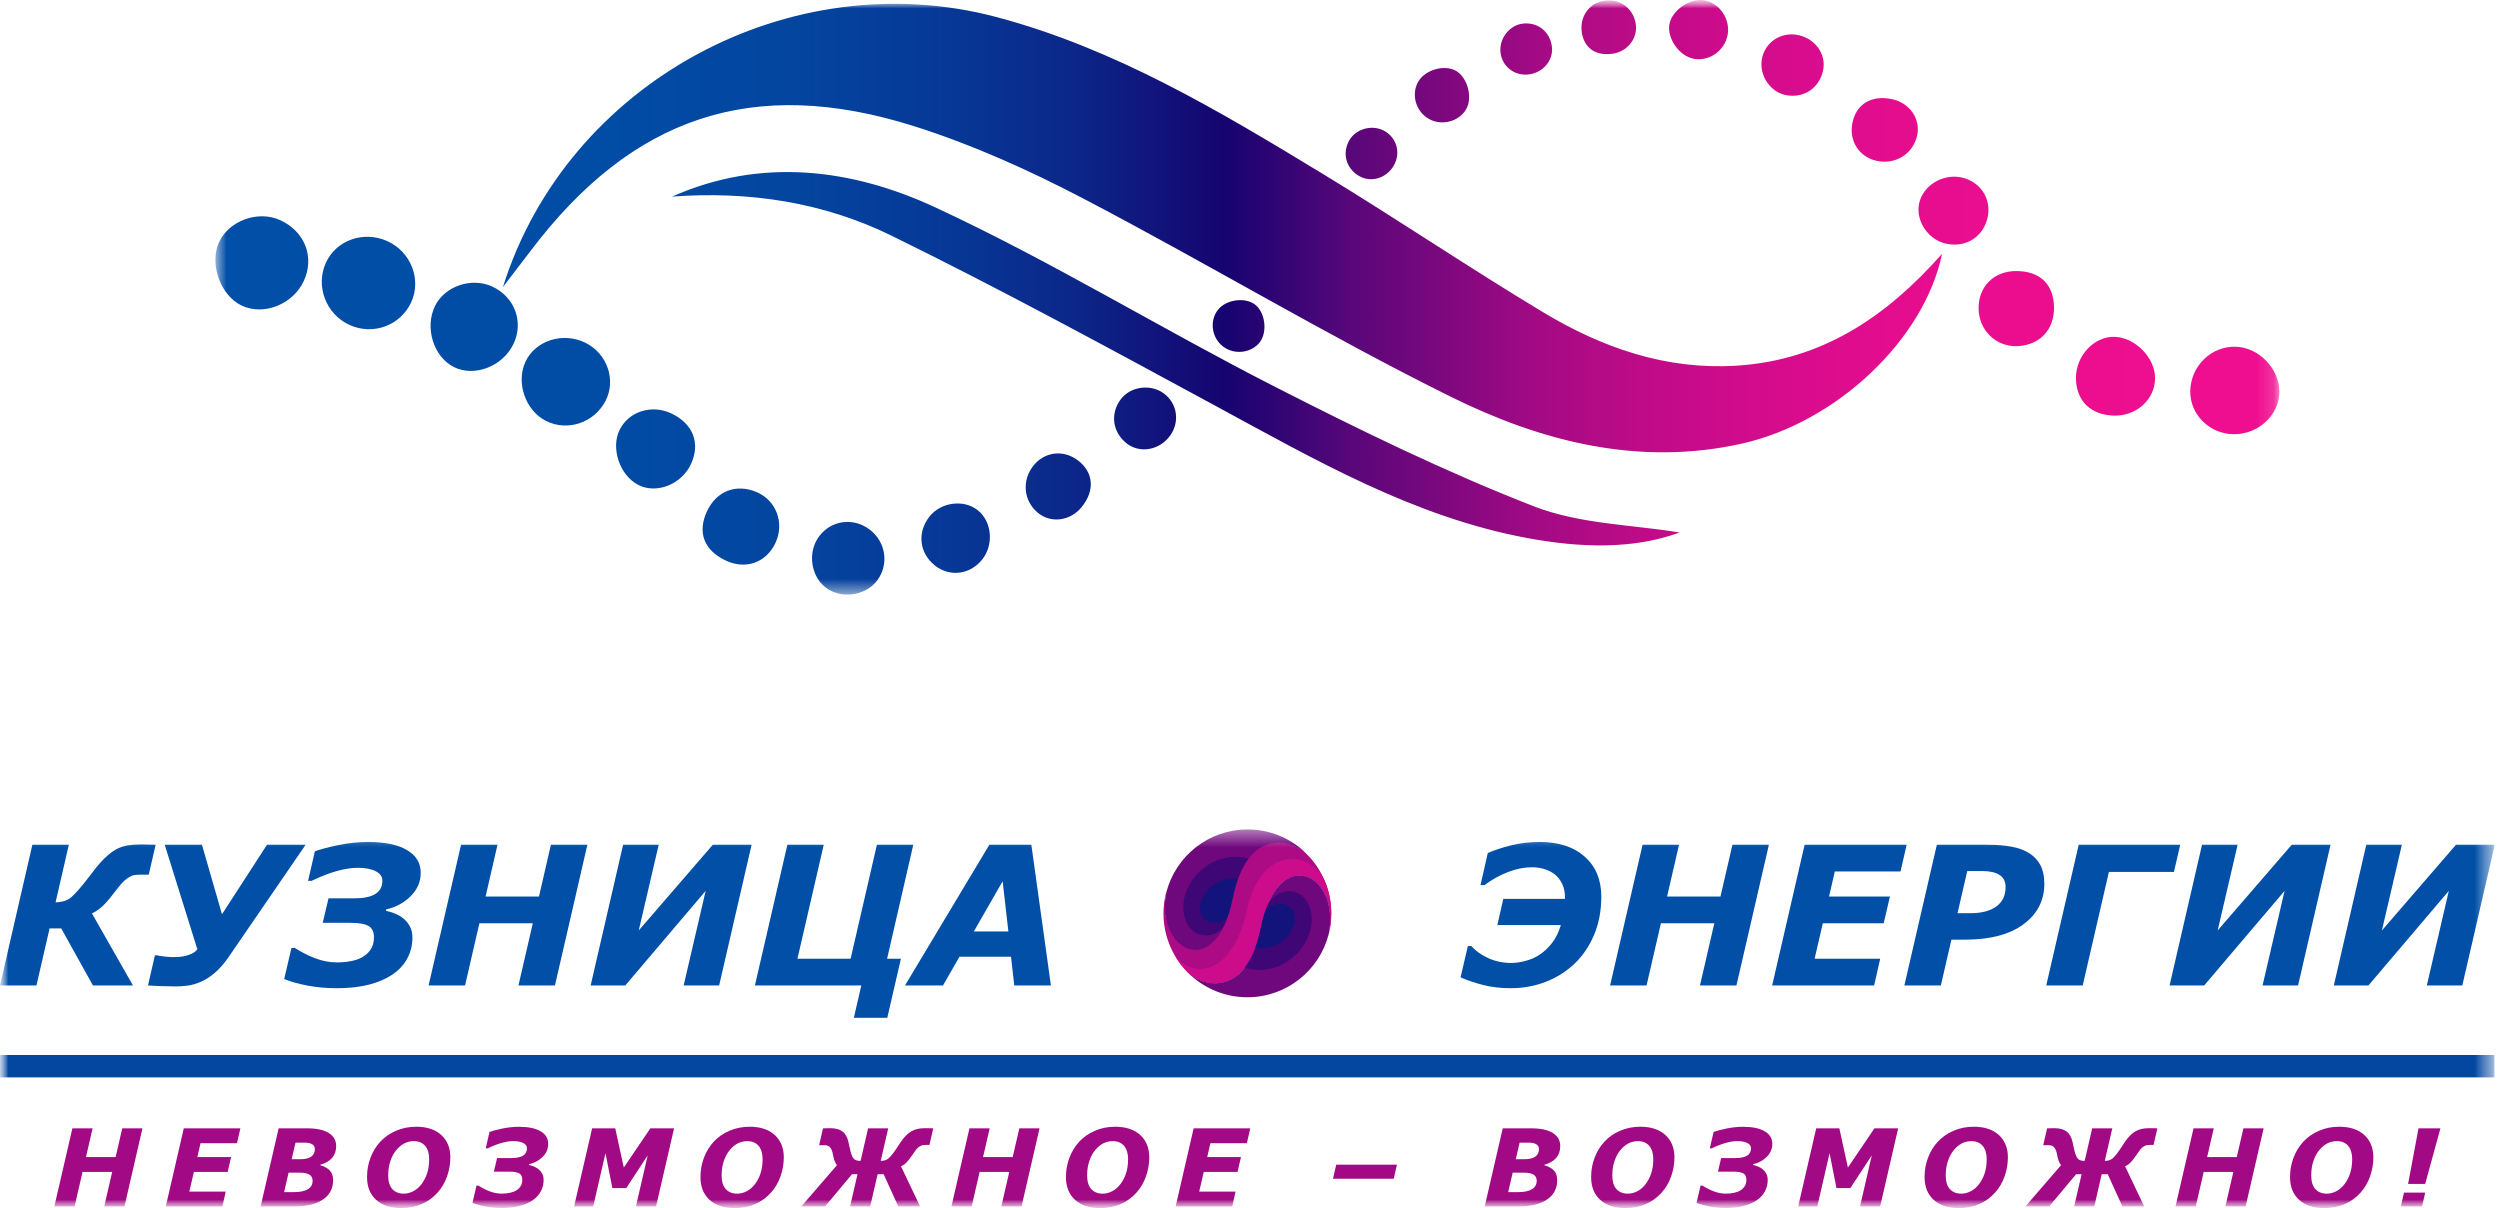 <?xml version="1.0" encoding="UTF-8"?> <svg xmlns="http://www.w3.org/2000/svg" width="149" height="72" viewBox="0 0 149 72" fill="none"><g clip-path="url(#clip0_89_30)"><mask id="mask0_89_30" style="mask-type:luminance" maskUnits="userSpaceOnUse" x="0" y="0" width="149" height="72"><path d="M148.689 0H0V72H148.689V0Z" fill="white"></path></mask><g mask="url(#mask0_89_30)"><mask id="mask1_89_30" style="mask-type:luminance" maskUnits="userSpaceOnUse" x="0" y="49" width="149" height="23"><path d="M148.689 49.436H0V72H148.689V49.436Z" fill="white"></path></mask><g mask="url(#mask1_89_30)"><path d="M8.491 67.249L7.418 71.903H6.212L6.686 69.847H4.92L4.445 71.903H3.239L4.313 67.249H5.519L5.124 68.962H6.891L7.286 67.249H8.492H8.491Z" fill="#A20A85"></path><path d="M14.328 67.249L14.125 68.134H11.953L11.761 68.962H13.775L13.569 69.847H11.556L11.284 71.019H13.453L13.253 71.904H9.88L10.954 67.249H14.329L14.328 67.249Z" fill="#A20A85"></path><path d="M20.035 68.302C20.035 68.585 19.957 68.819 19.801 69.004C19.646 69.188 19.409 69.327 19.09 69.421L19.084 69.446C19.336 69.519 19.527 69.624 19.657 69.762C19.788 69.899 19.853 70.093 19.853 70.343C19.853 70.833 19.652 71.215 19.251 71.49C18.85 71.765 18.282 71.903 17.549 71.903H15.533L16.607 67.248H18.305C18.866 67.248 19.294 67.34 19.591 67.525C19.886 67.709 20.035 67.968 20.035 68.302V68.302ZM18.631 70.375C18.631 70.204 18.566 70.08 18.437 70.004C18.308 69.928 18.105 69.89 17.828 69.89H17.2L16.933 71.05H17.538C17.888 71.05 18.157 70.992 18.346 70.878C18.536 70.763 18.631 70.596 18.631 70.375H18.631ZM18.765 68.493C18.765 68.356 18.711 68.256 18.603 68.195C18.495 68.133 18.344 68.103 18.153 68.103H17.613L17.385 69.087H17.931C18.194 69.087 18.398 69.037 18.545 68.936C18.692 68.835 18.765 68.687 18.765 68.493L18.765 68.493Z" fill="#A20A85"></path><path d="M26.841 68.981C26.841 69.362 26.776 69.737 26.648 70.106C26.518 70.475 26.331 70.797 26.085 71.072C25.816 71.372 25.502 71.602 25.144 71.761C24.786 71.921 24.373 72.001 23.906 72.001C23.271 72.001 22.773 71.836 22.414 71.508C22.054 71.18 21.875 70.729 21.875 70.154C21.875 69.749 21.944 69.365 22.081 69.001C22.218 68.636 22.415 68.315 22.672 68.038C22.922 67.769 23.231 67.554 23.601 67.394C23.97 67.233 24.372 67.153 24.807 67.153C25.445 67.153 25.943 67.318 26.302 67.647C26.662 67.976 26.842 68.421 26.842 68.981L26.841 68.981ZM25.125 70.569C25.267 70.383 25.378 70.168 25.458 69.923C25.538 69.678 25.578 69.396 25.578 69.078C25.578 68.759 25.499 68.483 25.339 68.294C25.18 68.106 24.952 68.012 24.656 68.012C24.463 68.012 24.278 68.056 24.102 68.144C23.926 68.233 23.764 68.368 23.616 68.549C23.472 68.722 23.356 68.937 23.268 69.195C23.181 69.452 23.137 69.741 23.137 70.062C23.137 70.418 23.219 70.688 23.383 70.869C23.547 71.05 23.773 71.141 24.063 71.141C24.263 71.141 24.455 71.091 24.641 70.992C24.826 70.893 24.988 70.752 25.125 70.568V70.569Z" fill="#A20A85"></path><path d="M32.401 70.315C32.401 70.567 32.344 70.799 32.23 71.009C32.117 71.22 31.955 71.396 31.744 71.537C31.528 71.686 31.266 71.798 30.96 71.876C30.653 71.954 30.298 71.994 29.894 71.994C29.556 71.994 29.235 71.964 28.929 71.906C28.624 71.848 28.367 71.776 28.159 71.69L28.399 70.662H28.512C28.71 70.791 28.929 70.903 29.17 70.998C29.41 71.092 29.655 71.14 29.902 71.14C30.081 71.14 30.248 71.123 30.402 71.09C30.556 71.056 30.686 71.005 30.79 70.937C30.899 70.866 30.982 70.779 31.041 70.677C31.099 70.575 31.128 70.452 31.128 70.308C31.128 70.133 31.07 70.01 30.953 69.938C30.837 69.866 30.634 69.83 30.347 69.83H29.434L29.625 69.02H30.481C30.79 69.02 31.021 68.971 31.175 68.874C31.329 68.778 31.406 68.632 31.406 68.438C31.406 68.303 31.332 68.198 31.184 68.123C31.036 68.048 30.838 68.01 30.59 68.01C30.392 68.01 30.166 68.045 29.913 68.114C29.661 68.183 29.378 68.292 29.065 68.442H28.949L29.174 67.464C29.368 67.395 29.626 67.327 29.949 67.259C30.272 67.191 30.604 67.157 30.943 67.157C31.494 67.157 31.919 67.247 32.221 67.425C32.524 67.603 32.674 67.854 32.674 68.177C32.674 68.471 32.564 68.728 32.343 68.948C32.123 69.167 31.852 69.314 31.534 69.387L31.524 69.434C31.615 69.45 31.715 69.481 31.822 69.524C31.93 69.568 32.023 69.623 32.102 69.69C32.188 69.759 32.258 69.845 32.315 69.949C32.371 70.054 32.399 70.176 32.399 70.315H32.401Z" fill="#A20A85"></path><path d="M39.101 71.903H37.901L38.603 68.859L37.325 70.809H36.497L36.086 68.731L35.355 71.904H34.216L35.29 67.249H36.669L37.179 69.585L38.76 67.249H40.175L39.101 71.904L39.101 71.903Z" fill="#A20A85"></path><path d="M46.714 68.981C46.714 69.362 46.65 69.737 46.521 70.106C46.391 70.475 46.204 70.797 45.958 71.072C45.689 71.372 45.376 71.602 45.017 71.761C44.659 71.921 44.246 72.001 43.779 72.001C43.144 72.001 42.646 71.836 42.287 71.508C41.927 71.18 41.748 70.729 41.748 70.154C41.748 69.749 41.817 69.365 41.954 69.001C42.092 68.636 42.288 68.315 42.545 68.038C42.795 67.769 43.105 67.554 43.474 67.394C43.843 67.233 44.245 67.153 44.68 67.153C45.318 67.153 45.816 67.318 46.176 67.647C46.535 67.976 46.715 68.421 46.715 68.981L46.714 68.981ZM44.998 70.569C45.14 70.383 45.251 70.168 45.331 69.923C45.411 69.678 45.451 69.396 45.451 69.078C45.451 68.759 45.372 68.483 45.212 68.294C45.053 68.106 44.825 68.012 44.529 68.012C44.336 68.012 44.151 68.056 43.975 68.144C43.799 68.233 43.637 68.368 43.489 68.549C43.345 68.722 43.229 68.937 43.141 69.195C43.054 69.452 43.01 69.741 43.01 70.062C43.01 70.418 43.092 70.688 43.256 70.869C43.419 71.05 43.646 71.141 43.936 71.141C44.136 71.141 44.328 71.091 44.514 70.992C44.699 70.893 44.861 70.752 44.998 70.568V70.569Z" fill="#A20A85"></path><path d="M54.837 71.903H53.538L52.664 69.981H52.307L51.863 71.903H50.664L51.107 69.981H50.781L49.174 71.903H47.757L49.886 69.44C49.829 69.386 49.781 69.302 49.74 69.187C49.699 69.073 49.669 68.955 49.648 68.834C49.617 68.649 49.564 68.505 49.49 68.404C49.416 68.303 49.295 68.253 49.126 68.253H48.82L49.051 67.249C49.088 67.249 49.144 67.248 49.219 67.245C49.294 67.241 49.381 67.24 49.478 67.24C49.789 67.24 50.031 67.303 50.203 67.43C50.376 67.558 50.494 67.754 50.556 68.021C50.575 68.1 50.595 68.191 50.617 68.293C50.639 68.395 50.66 68.486 50.678 68.565C50.736 68.808 50.805 68.974 50.885 69.06C50.964 69.147 51.099 69.19 51.29 69.19L51.738 67.249H52.938L52.49 69.19C52.667 69.188 52.81 69.148 52.917 69.07C53.024 68.992 53.171 68.821 53.357 68.558C53.405 68.488 53.464 68.398 53.535 68.289C53.606 68.181 53.666 68.091 53.714 68.02C53.912 67.737 54.118 67.536 54.332 67.417C54.545 67.298 54.812 67.239 55.132 67.239C55.238 67.239 55.337 67.24 55.428 67.244C55.518 67.247 55.583 67.248 55.623 67.248L55.395 68.24H55.144C55.063 68.24 54.99 68.25 54.924 68.272C54.858 68.294 54.793 68.332 54.729 68.386C54.678 68.426 54.622 68.489 54.558 68.575C54.494 68.662 54.43 68.753 54.366 68.849C54.233 69.046 54.116 69.195 54.016 69.294C53.916 69.393 53.809 69.465 53.697 69.508L54.838 71.903L54.837 71.903Z" fill="#A20A85"></path><path d="M61.957 67.249L60.884 71.903H59.678L60.152 69.847H58.386L57.911 71.903H56.705L57.779 67.249H58.985L58.59 68.962H60.356L60.752 67.249H61.958H61.957Z" fill="#A20A85"></path><path d="M68.497 68.981C68.497 69.362 68.432 69.737 68.303 70.106C68.174 70.475 67.987 70.797 67.741 71.072C67.472 71.372 67.158 71.602 66.8 71.761C66.442 71.921 66.029 72.001 65.562 72.001C64.927 72.001 64.429 71.836 64.069 71.508C63.71 71.18 63.53 70.729 63.53 70.154C63.53 69.749 63.599 69.365 63.737 69.001C63.874 68.636 64.071 68.315 64.328 68.038C64.578 67.769 64.887 67.554 65.256 67.394C65.625 67.233 66.028 67.153 66.463 67.153C67.1 67.153 67.599 67.318 67.958 67.647C68.318 67.976 68.497 68.421 68.497 68.981L68.497 68.981ZM66.781 70.569C66.923 70.383 67.034 70.168 67.114 69.923C67.194 69.678 67.234 69.396 67.234 69.078C67.234 68.759 67.154 68.483 66.995 68.294C66.836 68.106 66.608 68.012 66.312 68.012C66.118 68.012 65.933 68.056 65.757 68.144C65.581 68.233 65.419 68.368 65.271 68.549C65.127 68.722 65.012 68.937 64.924 69.195C64.836 69.452 64.793 69.741 64.793 70.062C64.793 70.418 64.875 70.688 65.038 70.869C65.202 71.05 65.429 71.141 65.718 71.141C65.918 71.141 66.111 71.091 66.296 70.992C66.482 70.893 66.644 70.752 66.781 70.568V70.569Z" fill="#A20A85"></path><path d="M74.516 67.249L74.313 68.134H72.141L71.949 68.962H73.963L73.757 69.847H71.744L71.472 71.019H73.641L73.441 71.904H70.068L71.142 67.249H74.517L74.516 67.249Z" fill="#A20A85"></path><path d="M83.066 70.253H79.446L79.639 69.415H83.259L83.066 70.253Z" fill="#A20A85"></path><path d="M92.991 68.302C92.991 68.585 92.913 68.819 92.757 69.004C92.602 69.188 92.365 69.327 92.046 69.421L92.04 69.446C92.292 69.519 92.483 69.624 92.614 69.762C92.744 69.899 92.809 70.093 92.809 70.343C92.809 70.833 92.608 71.215 92.207 71.49C91.806 71.765 91.238 71.903 90.505 71.903H88.489L89.563 67.248H91.261C91.822 67.248 92.25 67.34 92.547 67.525C92.842 67.709 92.991 67.968 92.991 68.302V68.302ZM91.587 70.375C91.587 70.204 91.522 70.08 91.394 70.004C91.265 69.928 91.061 69.89 90.784 69.89H90.156L89.889 71.05H90.494C90.844 71.05 91.113 70.992 91.303 70.878C91.492 70.763 91.587 70.596 91.587 70.375H91.587ZM91.721 68.493C91.721 68.356 91.667 68.256 91.559 68.195C91.451 68.133 91.3 68.103 91.109 68.103H90.569L90.341 69.087H90.888C91.15 69.087 91.354 69.037 91.501 68.936C91.648 68.835 91.721 68.687 91.721 68.493L91.721 68.493Z" fill="#A20A85"></path><path d="M99.798 68.981C99.798 69.362 99.733 69.737 99.604 70.106C99.475 70.475 99.287 70.797 99.041 71.072C98.772 71.372 98.459 71.602 98.101 71.761C97.742 71.921 97.329 72.001 96.863 72.001C96.228 72.001 95.73 71.836 95.37 71.508C95.011 71.18 94.831 70.729 94.831 70.154C94.831 69.749 94.9 69.365 95.037 69.001C95.175 68.636 95.372 68.315 95.629 68.038C95.879 67.769 96.188 67.554 96.557 67.394C96.926 67.233 97.328 67.153 97.764 67.153C98.401 67.153 98.9 67.318 99.259 67.647C99.618 67.976 99.798 68.421 99.798 68.981L99.798 68.981ZM98.082 70.569C98.224 70.383 98.334 70.168 98.415 69.923C98.495 69.678 98.535 69.396 98.535 69.078C98.535 68.759 98.455 68.483 98.296 68.294C98.136 68.106 97.909 68.012 97.613 68.012C97.419 68.012 97.234 68.056 97.058 68.144C96.882 68.233 96.72 68.368 96.572 68.549C96.428 68.722 96.313 68.937 96.225 69.195C96.137 69.452 96.094 69.741 96.094 70.062C96.094 70.418 96.176 70.688 96.339 70.869C96.503 71.05 96.73 71.141 97.019 71.141C97.219 71.141 97.412 71.091 97.597 70.992C97.783 70.893 97.944 70.752 98.082 70.568V70.569Z" fill="#A20A85"></path><path d="M105.357 70.315C105.357 70.567 105.3 70.799 105.186 71.009C105.073 71.22 104.911 71.396 104.7 71.537C104.483 71.686 104.222 71.798 103.915 71.876C103.609 71.954 103.254 71.994 102.849 71.994C102.512 71.994 102.19 71.964 101.885 71.906C101.58 71.848 101.323 71.776 101.114 71.69L101.355 70.662H101.467C101.665 70.791 101.884 70.903 102.125 70.998C102.366 71.092 102.61 71.14 102.858 71.14C103.037 71.14 103.204 71.123 103.358 71.09C103.512 71.056 103.641 71.005 103.746 70.937C103.854 70.866 103.937 70.779 103.996 70.677C104.054 70.575 104.084 70.452 104.084 70.308C104.084 70.133 104.025 70.01 103.909 69.938C103.792 69.866 103.59 69.83 103.302 69.83H102.39L102.58 69.02H103.437C103.745 69.02 103.976 68.971 104.13 68.874C104.284 68.778 104.361 68.632 104.361 68.438C104.361 68.303 104.288 68.198 104.139 68.123C103.991 68.048 103.793 68.01 103.546 68.01C103.348 68.01 103.122 68.045 102.869 68.114C102.616 68.183 102.333 68.292 102.02 68.442H101.905L102.13 67.464C102.324 67.395 102.582 67.327 102.905 67.259C103.228 67.191 103.559 67.157 103.899 67.157C104.449 67.157 104.875 67.247 105.177 67.425C105.479 67.603 105.63 67.854 105.63 68.177C105.63 68.471 105.519 68.728 105.299 68.948C105.078 69.167 104.808 69.314 104.489 69.387L104.48 69.434C104.571 69.45 104.67 69.481 104.778 69.524C104.885 69.568 104.979 69.623 105.058 69.69C105.143 69.759 105.214 69.845 105.27 69.949C105.326 70.054 105.355 70.176 105.355 70.315H105.357Z" fill="#A20A85"></path><path d="M112.057 71.903H110.857L111.559 68.859L110.281 70.809H109.453L109.042 68.731L108.311 71.904H107.172L108.246 67.249H109.625L110.135 69.585L111.716 67.249H113.131L112.057 71.904L112.057 71.903Z" fill="#A20A85"></path><path d="M119.67 68.981C119.67 69.362 119.606 69.737 119.477 70.106C119.347 70.475 119.16 70.797 118.914 71.072C118.645 71.372 118.331 71.602 117.973 71.761C117.615 71.921 117.202 72.001 116.736 72.001C116.1 72.001 115.602 71.836 115.243 71.508C114.883 71.18 114.704 70.729 114.704 70.154C114.704 69.749 114.773 69.365 114.91 69.001C115.048 68.636 115.244 68.315 115.501 68.038C115.751 67.769 116.061 67.554 116.43 67.394C116.799 67.233 117.201 67.153 117.636 67.153C118.274 67.153 118.772 67.318 119.132 67.647C119.491 67.976 119.671 68.421 119.671 68.981L119.67 68.981ZM117.954 70.569C118.096 70.383 118.207 70.168 118.287 69.923C118.367 69.678 118.407 69.396 118.407 69.078C118.407 68.759 118.328 68.483 118.168 68.294C118.009 68.106 117.781 68.012 117.485 68.012C117.292 68.012 117.107 68.056 116.931 68.144C116.755 68.233 116.593 68.368 116.445 68.549C116.301 68.722 116.185 68.937 116.097 69.195C116.01 69.452 115.966 69.741 115.966 70.062C115.966 70.418 116.048 70.688 116.212 70.869C116.376 71.05 116.602 71.141 116.892 71.141C117.092 71.141 117.284 71.091 117.47 70.992C117.655 70.893 117.817 70.752 117.954 70.568V70.569Z" fill="#A20A85"></path><path d="M127.793 71.903H126.495L125.62 69.981H125.263L124.82 71.903H123.62L124.064 69.981H123.738L122.13 71.903H120.713L122.842 69.44C122.786 69.386 122.737 69.302 122.697 69.187C122.656 69.073 122.625 68.955 122.605 68.834C122.574 68.649 122.521 68.505 122.447 68.404C122.373 68.303 122.252 68.253 122.083 68.253H121.776L122.007 67.249C122.045 67.249 122.101 67.248 122.176 67.245C122.251 67.241 122.337 67.24 122.435 67.24C122.745 67.24 122.987 67.303 123.16 67.43C123.333 67.558 123.45 67.754 123.513 68.021C123.532 68.1 123.552 68.191 123.573 68.293C123.595 68.395 123.615 68.486 123.634 68.565C123.693 68.808 123.761 68.974 123.841 69.06C123.92 69.147 124.055 69.19 124.246 69.19L124.694 67.249H125.894L125.446 69.19C125.623 69.188 125.766 69.148 125.873 69.07C125.981 68.992 126.127 68.821 126.313 68.558C126.361 68.488 126.42 68.398 126.491 68.289C126.563 68.181 126.622 68.091 126.67 68.02C126.868 67.737 127.074 67.536 127.288 67.417C127.501 67.298 127.768 67.239 128.088 67.239C128.194 67.239 128.293 67.24 128.384 67.244C128.474 67.247 128.539 67.248 128.579 67.248L128.351 68.24H128.101C128.019 68.24 127.946 68.25 127.88 68.272C127.815 68.294 127.749 68.332 127.685 68.386C127.635 68.426 127.578 68.489 127.515 68.575C127.451 68.662 127.387 68.753 127.323 68.849C127.19 69.046 127.073 69.195 126.973 69.294C126.873 69.393 126.767 69.465 126.655 69.508L127.795 71.903L127.793 71.903Z" fill="#A20A85"></path><path d="M134.913 67.249L133.839 71.903H132.633L133.108 69.847H131.341L130.867 71.903H129.661L130.735 67.249H131.941L131.545 68.962H133.312L133.707 67.249H134.913Z" fill="#A20A85"></path><path d="M141.453 68.981C141.453 69.362 141.388 69.737 141.259 70.106C141.13 70.475 140.943 70.797 140.697 71.072C140.428 71.372 140.114 71.602 139.756 71.761C139.398 71.921 138.985 72.001 138.518 72.001C137.883 72.001 137.385 71.836 137.025 71.508C136.666 71.18 136.486 70.729 136.486 70.154C136.486 69.749 136.555 69.365 136.693 69.001C136.83 68.636 137.027 68.315 137.284 68.038C137.534 67.769 137.843 67.554 138.212 67.394C138.581 67.233 138.984 67.153 139.419 67.153C140.056 67.153 140.555 67.318 140.914 67.647C141.274 67.976 141.453 68.421 141.453 68.981L141.453 68.981ZM139.737 70.569C139.879 70.383 139.99 70.168 140.07 69.923C140.15 69.678 140.19 69.396 140.19 69.078C140.19 68.759 140.11 68.483 139.951 68.294C139.792 68.106 139.564 68.012 139.268 68.012C139.074 68.012 138.889 68.056 138.713 68.144C138.537 68.233 138.375 68.368 138.227 68.549C138.083 68.722 137.968 68.937 137.88 69.195C137.792 69.452 137.749 69.741 137.749 70.062C137.749 70.418 137.831 70.688 137.995 70.869C138.158 71.05 138.385 71.141 138.674 71.141C138.874 71.141 139.067 71.091 139.253 70.992C139.438 70.893 139.6 70.752 139.737 70.568V70.569Z" fill="#A20A85"></path><path d="M144.353 71.903H143.09L143.28 71.078H144.543L144.353 71.903ZM145.45 67.249L144.54 70.562H143.522L144.143 67.249H145.449H145.45Z" fill="#A20A85"></path><path d="M148.689 62.877H0V64.214H148.689V62.877Z" fill="#0347A1"></path><path d="M77.737 50.752C76.665 50 74.345 49.639 73.538 53.634C72.526 58.651 68.776 56.766 69.509 53.202H69.508C70.056 51.042 72.013 49.441 74.345 49.436C75.653 49.433 76.844 49.932 77.737 50.752H77.737Z" fill="#70087D"></path><path d="M70.72 54.981C71.27 56.151 72.711 55.889 73.177 54.894C73.318 54.535 73.441 54.117 73.539 53.634C73.767 52.502 74.117 51.721 74.526 51.198C71.938 50.435 69.858 53.147 70.72 54.982V54.981Z" fill="#3F0676"></path><path d="M71.721 54.708C72.104 55.222 73.116 55.011 73.328 54.464C73.407 54.211 73.478 53.935 73.539 53.634C73.633 53.165 73.749 52.757 73.881 52.401C72.383 52.061 71.003 53.74 71.721 54.707V54.708Z" fill="#12147B"></path><path d="M70.969 58.127C72.042 58.877 74.363 59.234 75.162 55.238C76.167 50.22 79.92 52.098 79.192 55.663H79.193C79.294 55.264 79.346 54.847 79.344 54.417C79.339 52.938 78.691 51.611 77.667 50.7C76.594 49.951 74.263 49.585 73.464 53.579C72.46 58.597 68.798 56.665 69.524 53.1C69.405 53.532 69.342 53.987 69.343 54.456C69.349 55.911 69.975 57.217 70.969 58.127Z" fill="#AD0B86"></path><path d="M75.162 55.238C76.167 50.22 79.92 52.098 79.192 55.663H79.193C79.293 55.264 79.346 54.847 79.344 54.417C79.341 53.737 79.203 53.09 78.955 52.499C78.13 50.687 75.159 50.379 74.342 54.162C73.48 58.157 71.081 58.42 69.974 56.87C70.237 57.341 70.573 57.765 70.969 58.127C72.041 58.877 74.362 59.234 75.162 55.237L75.162 55.238Z" fill="#CC0C8B"></path><path d="M70.969 58.127C72.042 58.877 74.362 59.234 75.163 55.238C76.168 50.22 79.92 52.098 79.193 55.663H79.194C78.649 57.824 76.696 59.428 74.363 59.437C73.056 59.442 71.864 58.945 70.969 58.127V58.127Z" fill="#70087D"></path><path d="M77.978 53.886C77.426 52.717 75.987 52.982 75.522 53.977C75.381 54.337 75.259 54.755 75.162 55.238C74.936 56.37 74.587 57.153 74.179 57.676C76.768 58.435 78.844 55.719 77.978 53.886Z" fill="#3F0676"></path><path d="M76.978 54.161C76.595 53.647 75.584 53.861 75.372 54.408C75.293 54.661 75.223 54.937 75.162 55.238C75.068 55.707 74.953 56.115 74.822 56.471C76.321 56.809 77.698 55.127 76.978 54.161H76.978Z" fill="#12147B"></path><path d="M7.925 58.733H5.539L3.648 55.331H2.956L2.173 58.733H0L1.929 50.347H4.102L3.312 53.782C3.65 53.767 3.915 53.7 4.107 53.58C4.298 53.459 4.593 53.153 4.991 52.661C5.088 52.537 5.206 52.388 5.343 52.211C5.48 52.035 5.606 51.871 5.722 51.721C5.951 51.436 6.173 51.198 6.387 51.009C6.601 50.819 6.807 50.675 7.007 50.578C7.202 50.484 7.408 50.419 7.626 50.383C7.844 50.348 8.113 50.33 8.432 50.33C8.623 50.33 8.795 50.333 8.944 50.339C9.094 50.344 9.205 50.347 9.276 50.347L8.865 52.132H8.296C8.123 52.132 7.986 52.15 7.885 52.186C7.784 52.222 7.667 52.289 7.536 52.386C7.426 52.469 7.319 52.571 7.214 52.694C7.109 52.815 6.964 52.997 6.78 53.237C6.48 53.632 6.23 53.912 6.031 54.078C5.832 54.243 5.648 54.363 5.479 54.439L7.925 58.734V58.733Z" fill="#014FA7"></path><path d="M18.215 50.347L13.614 57.056C13.339 57.45 13.063 57.763 12.786 57.996C12.508 58.229 12.232 58.404 11.958 58.52C11.688 58.637 11.429 58.711 11.183 58.743C10.937 58.775 10.696 58.791 10.46 58.791C10.201 58.791 9.89 58.784 9.527 58.771C9.165 58.758 8.929 58.746 8.82 58.735L9.232 56.938H9.361C9.436 56.961 9.585 56.984 9.806 57.009C10.027 57.033 10.208 57.045 10.347 57.045C10.7 57.045 11.004 57 11.259 56.91C11.515 56.82 11.682 56.706 11.761 56.57L9.817 50.348H12.036L13.23 54.49L15.913 50.348H18.215L18.215 50.347Z" fill="#014FA7"></path><path d="M24.581 55.873C24.581 56.327 24.478 56.744 24.274 57.123C24.069 57.502 23.777 57.819 23.398 58.075C23.007 58.342 22.536 58.545 21.984 58.687C21.432 58.827 20.792 58.898 20.063 58.898C19.455 58.898 18.876 58.845 18.326 58.74C17.775 58.635 17.312 58.505 16.937 58.351L17.371 56.498H17.573C17.93 56.73 18.326 56.933 18.759 57.103C19.193 57.275 19.633 57.359 20.08 57.359C20.403 57.359 20.703 57.33 20.982 57.27C21.259 57.21 21.492 57.118 21.68 56.994C21.875 56.866 22.026 56.71 22.13 56.526C22.235 56.342 22.288 56.121 22.288 55.861C22.288 55.546 22.183 55.323 21.973 55.194C21.762 55.065 21.398 55 20.88 55H19.235L19.579 53.541H21.122C21.677 53.541 22.094 53.453 22.372 53.279C22.65 53.104 22.789 52.842 22.789 52.493C22.789 52.249 22.656 52.059 22.389 51.924C22.122 51.788 21.766 51.721 21.319 51.721C20.962 51.721 20.555 51.783 20.099 51.907C19.643 52.031 19.133 52.228 18.57 52.499H18.361L18.767 50.736C19.116 50.612 19.581 50.489 20.164 50.367C20.746 50.245 21.343 50.184 21.955 50.184C22.946 50.184 23.714 50.344 24.259 50.665C24.803 50.986 25.075 51.438 25.075 52.02C25.075 52.55 24.876 53.012 24.478 53.409C24.081 53.805 23.594 54.069 23.019 54.2L23.002 54.285C23.168 54.315 23.347 54.369 23.54 54.448C23.734 54.526 23.902 54.626 24.045 54.746C24.199 54.87 24.326 55.026 24.428 55.214C24.529 55.401 24.579 55.621 24.579 55.873H24.581Z" fill="#014FA7"></path><path d="M35.008 50.347L33.074 58.734H30.9L31.755 55.028H28.572L27.717 58.734H25.544L27.479 50.347H29.652L28.94 53.434H32.123L32.834 50.347H35.008Z" fill="#014FA7"></path><path d="M42.861 58.733H40.746L42.058 53.095L37.267 58.733H35.203L37.138 50.346H39.259L38.069 55.455L42.484 50.346H44.796L42.861 58.733Z" fill="#014FA7"></path><path d="M51.333 58.733H44.993L46.928 50.346H49.095L47.528 57.139H50.697L52.264 50.346H54.432L52.871 57.139H53.695L52.883 60.66H50.889L51.334 58.733L51.333 58.733Z" fill="#014FA7"></path><path d="M62.634 58.733H60.45L60.257 57.022H57.184L56.203 58.733H53.937L58.967 50.346H61.468L62.634 58.733ZM60.1 55.517L59.757 52.523L58.04 55.517H60.1Z" fill="#014FA7"></path><path d="M95.438 53.434C95.438 54.275 95.294 55.036 95.007 55.718C94.719 56.399 94.33 56.973 93.838 57.438C93.338 57.911 92.764 58.273 92.114 58.522C91.464 58.772 90.772 58.897 90.036 58.897C89.431 58.897 88.874 58.83 88.363 58.697C87.852 58.563 87.415 58.414 87.05 58.249L87.484 56.385H87.692C87.932 56.663 88.263 56.9 88.685 57.097C89.107 57.294 89.573 57.393 90.083 57.393C90.324 57.393 90.599 57.353 90.911 57.272C91.222 57.191 91.502 57.07 91.749 56.909C92.02 56.732 92.268 56.499 92.495 56.21C92.722 55.921 92.899 55.562 93.027 55.135H89.242L89.596 53.574H93.274V53.496C93.274 53.18 93.218 52.907 93.105 52.676C92.993 52.445 92.845 52.257 92.661 52.111C92.481 51.971 92.274 51.867 92.042 51.795C91.809 51.724 91.566 51.688 91.311 51.688C90.849 51.688 90.372 51.783 89.879 51.972C89.386 52.162 88.918 52.422 88.475 52.753H88.239L88.672 50.837C89.085 50.661 89.553 50.508 90.075 50.379C90.597 50.249 91.168 50.184 91.787 50.184C92.91 50.184 93.799 50.477 94.454 51.061C95.109 51.645 95.437 52.436 95.437 53.435L95.438 53.434Z" fill="#014FA7"></path><path d="M105.427 50.347L103.492 58.734H101.318L102.174 55.028H98.99L98.135 58.734H95.962L97.897 50.347H100.07L99.358 53.434H102.541L103.253 50.347H105.427Z" fill="#014FA7"></path><path d="M113.636 50.347L113.271 51.941H109.356L109.01 53.434H112.639L112.268 55.028H108.64L108.15 57.14H112.059L111.699 58.733H105.621L107.556 50.346H113.636V50.347Z" fill="#014FA7"></path><path d="M121.843 52.668C121.843 53.667 121.429 54.472 120.601 55.084C119.773 55.696 118.615 56.003 117.127 56.003H116.305L115.674 58.735H113.5L115.436 50.348H118.45C118.998 50.348 119.476 50.385 119.884 50.461C120.291 50.536 120.643 50.665 120.94 50.849C121.233 51.033 121.457 51.273 121.611 51.568C121.765 51.862 121.842 52.229 121.842 52.669L121.843 52.668ZM119.534 52.876C119.534 52.55 119.415 52.307 119.178 52.15C118.941 51.992 118.589 51.914 118.123 51.914H117.248L116.668 54.426H117.447C118.104 54.426 118.617 54.292 118.983 54.023C119.35 53.755 119.533 53.373 119.533 52.877L119.534 52.876Z" fill="#014FA7"></path><path d="M129.565 51.969H125.69L124.129 58.734H121.956L123.891 50.347H129.942L129.565 51.969H129.565Z" fill="#014FA7"></path><path d="M136.965 58.733H134.849L136.161 53.095L131.37 58.733H129.307L131.242 50.346H133.363L132.173 55.455L136.588 50.346H138.9L136.965 58.733Z" fill="#014FA7"></path><path d="M146.754 58.733H144.638L145.95 53.095L141.159 58.733H139.096L141.031 50.346H143.152L141.962 55.455L146.377 50.346H148.689L146.754 58.733Z" fill="#014FA7"></path></g><mask id="mask2_89_30" style="mask-type:luminance" maskUnits="userSpaceOnUse" x="12" y="0" width="124" height="36"><path d="M135.852 0H12.836V35.438H135.852V0Z" fill="white"></path></mask><g mask="url(#mask2_89_30)"><path d="M14.43 18.225C13.158 17.642 12.466 15.766 13.042 14.463C13.617 13.163 15.367 12.517 16.688 13.116C18.17 13.788 18.767 15.32 18.105 16.75C17.463 18.134 15.74 18.825 14.43 18.225ZM24.507 18.016C25.139 16.645 24.477 14.979 23.055 14.358C21.646 13.743 20.029 14.324 19.423 15.661C18.794 17.047 19.42 18.711 20.812 19.358C22.218 20.01 23.864 19.413 24.507 18.016V18.016ZM30.596 20.514C31.231 19.207 30.689 17.712 29.352 17.085C28.12 16.506 26.508 17.048 25.928 18.235C25.297 19.528 25.836 21.269 27.057 21.878C28.276 22.487 29.951 21.842 30.596 20.514ZM34.889 20.428C33.55 19.768 31.898 20.295 31.313 21.569C30.745 22.808 31.315 24.46 32.524 25.078C33.814 25.739 35.417 25.203 36.094 23.885C36.734 22.639 36.187 21.068 34.889 20.428H34.889ZM40.033 24.65C38.85 24.079 37.458 24.521 36.922 25.635C36.396 26.727 36.938 28.324 38.028 28.895C39.114 29.463 40.611 28.88 41.177 27.668C41.758 26.428 41.319 25.27 40.033 24.65ZM42.137 30.471C41.552 31.731 41.955 32.794 43.249 33.406C44.449 33.974 45.681 33.531 46.228 32.335C46.762 31.168 46.265 29.833 45.112 29.336C43.885 28.806 42.7 29.258 42.138 30.471H42.137ZM49.193 35.004C50.116 35.731 51.614 35.519 52.302 34.565C52.996 33.602 52.789 32.287 51.83 31.56C50.86 30.826 49.553 30.999 48.826 31.957C48.13 32.874 48.302 34.301 49.193 35.003V35.004ZM55.729 33.711C56.609 34.404 57.822 34.248 58.537 33.35C59.243 32.463 59.121 31.085 58.277 30.412C57.429 29.735 56.045 29.93 55.37 30.821C54.649 31.772 54.8 32.978 55.729 33.71V33.711ZM64.248 27.443C63.393 26.79 62.279 26.912 61.61 27.731C60.887 28.615 60.992 29.839 61.852 30.558C62.631 31.21 63.794 31.057 64.473 30.214C65.266 29.228 65.179 28.153 64.248 27.443L64.248 27.443ZM67.144 26.422C67.93 27.045 69.11 26.837 69.739 25.964C70.336 25.135 70.167 24.032 69.352 23.44C68.562 22.867 67.374 23.032 66.8 23.794C66.155 24.651 66.299 25.751 67.144 26.421L67.144 26.422ZM75.089 20.389C75.554 19.776 75.404 18.612 74.8 18.152C74.192 17.689 73.055 17.855 72.581 18.476C72.072 19.142 72.217 20.135 72.899 20.656C73.57 21.168 74.593 21.044 75.089 20.389H75.089ZM133.117 25.88C134.611 25.898 135.874 24.71 135.852 23.309C135.832 21.946 134.605 20.701 133.247 20.664C131.798 20.624 130.583 21.798 130.54 23.28C130.5 24.68 131.67 25.861 133.117 25.879V25.88ZM126.06 24.77C127.373 24.775 128.44 23.777 128.443 22.54C128.446 21.328 127.269 20.12 126.04 20.076C124.815 20.031 123.716 21.202 123.726 22.54C123.738 23.909 124.633 24.765 126.06 24.77H126.06ZM122.419 18.324C122.403 16.935 121.582 16.15 120.15 16.155C118.823 16.16 117.902 17.091 117.924 18.405C117.945 19.688 118.969 20.679 120.224 20.631C121.56 20.579 122.434 19.66 122.419 18.324ZM118.47 12.92C118.694 11.822 118.01 10.808 116.887 10.573C115.777 10.341 114.601 11.068 114.379 12.124C114.155 13.186 114.95 14.335 116.05 14.538C117.223 14.755 118.233 14.08 118.47 12.92ZM110.397 7.356C110.198 8.413 110.807 9.353 111.84 9.584C112.954 9.833 114 9.19 114.257 8.099C114.489 7.11 113.83 6.139 112.773 5.911C111.536 5.645 110.614 6.205 110.397 7.356ZM108.657 4.187C108.862 3.205 108.146 2.244 107.084 2.074C106.075 1.913 105.165 2.559 105.003 3.553C104.846 4.516 105.526 5.504 106.465 5.674C107.52 5.865 108.438 5.242 108.657 4.187ZM101.594 0.021C100.744 -0.136 99.654 0.6 99.498 1.437C99.341 2.28 100.081 3.338 100.942 3.502C101.865 3.676 102.787 3.031 102.966 2.085C103.141 1.154 102.5 0.19 101.594 0.021ZM96.133 3.199C97.019 3.059 97.622 2.271 97.491 1.423C97.348 0.488 96.526 -0.108 95.593 0.047C94.728 0.19 94.169 0.955 94.267 1.859C94.374 2.842 95.098 3.362 96.133 3.198V3.199ZM90.76 1.407C89.972 1.498 89.352 2.284 89.427 3.095C89.505 3.932 90.222 4.52 91.067 4.441C91.957 4.357 92.604 3.595 92.491 2.766C92.37 1.873 91.644 1.305 90.76 1.407ZM87.39 6.496C87.784 5.793 87.462 4.61 86.772 4.22C86.077 3.828 84.923 4.164 84.522 4.876C84.091 5.638 84.383 6.646 85.162 7.088C85.93 7.522 86.97 7.246 87.39 6.496ZM81.002 10.491C81.724 10.915 82.677 10.61 83.096 9.821C83.494 9.071 83.227 8.184 82.484 7.79C81.765 7.408 80.801 7.679 80.414 8.371C79.979 9.148 80.226 10.036 81.002 10.492V10.491ZM31.627 14.949C37.675 6.951 44.882 4.494 54.461 7.515C57.942 8.613 61.33 10.142 64.571 11.836C71.909 15.672 79.02 19.954 86.434 23.63C91.837 26.308 97.658 27.817 103.821 26.438C109.444 25.18 114.689 20.247 115.745 15.128C112.405 18.912 108.549 21.486 103.468 21.796C99.266 22.051 95.485 20.723 91.98 18.616C87.536 15.944 83.236 13.033 78.803 10.342C72.641 6.6 66.437 2.885 59.386 1.015C47.092 -2.246 33.803 4.899 29.974 17.109C30.699 16.162 31.166 15.558 31.626 14.95L31.627 14.949ZM53.127 14.042C59.654 17.244 66.047 20.724 72.442 24.187C78.404 27.416 84.286 30.826 91.066 32.075C94.183 32.65 97.328 32.756 100.105 31.737C97.315 31.271 94.167 31.247 91.426 30.179C86.148 28.125 81.028 25.623 75.975 23.046C69.179 19.579 62.648 15.564 55.738 12.357C50.788 10.059 45.377 9.356 40.054 11.718C44.631 11.377 49.07 12.052 53.127 14.042H53.127Z" fill="url(#paint0_linear_89_30)"></path></g></g></g><defs><linearGradient id="paint0_linear_89_30" x1="12.837" y1="17.719" x2="135.852" y2="17.719" gradientUnits="userSpaceOnUse"><stop stop-color="#014FA7"></stop><stop offset="0.19" stop-color="#014CA5"></stop><stop offset="0.28" stop-color="#03459F"></stop><stop offset="0.36" stop-color="#073796"></stop><stop offset="0.42" stop-color="#0C2588"></stop><stop offset="0.47" stop-color="#130D76"></stop><stop offset="0.49" stop-color="#160470"></stop><stop offset="0.51" stop-color="#2B0473"></stop><stop offset="0.55" stop-color="#580779"></stop><stop offset="0.6" stop-color="#81087F"></stop><stop offset="0.64" stop-color="#A30A84"></stop><stop offset="0.69" stop-color="#BE0B88"></stop><stop offset="0.75" stop-color="#D40C8C"></stop><stop offset="0.81" stop-color="#E30D8E"></stop><stop offset="0.87" stop-color="#EC0D8F"></stop><stop offset="0.98" stop-color="#EF0E90"></stop></linearGradient><clipPath id="clip0_89_30"><rect width="148.689" height="72" fill="white"></rect></clipPath></defs></svg> 